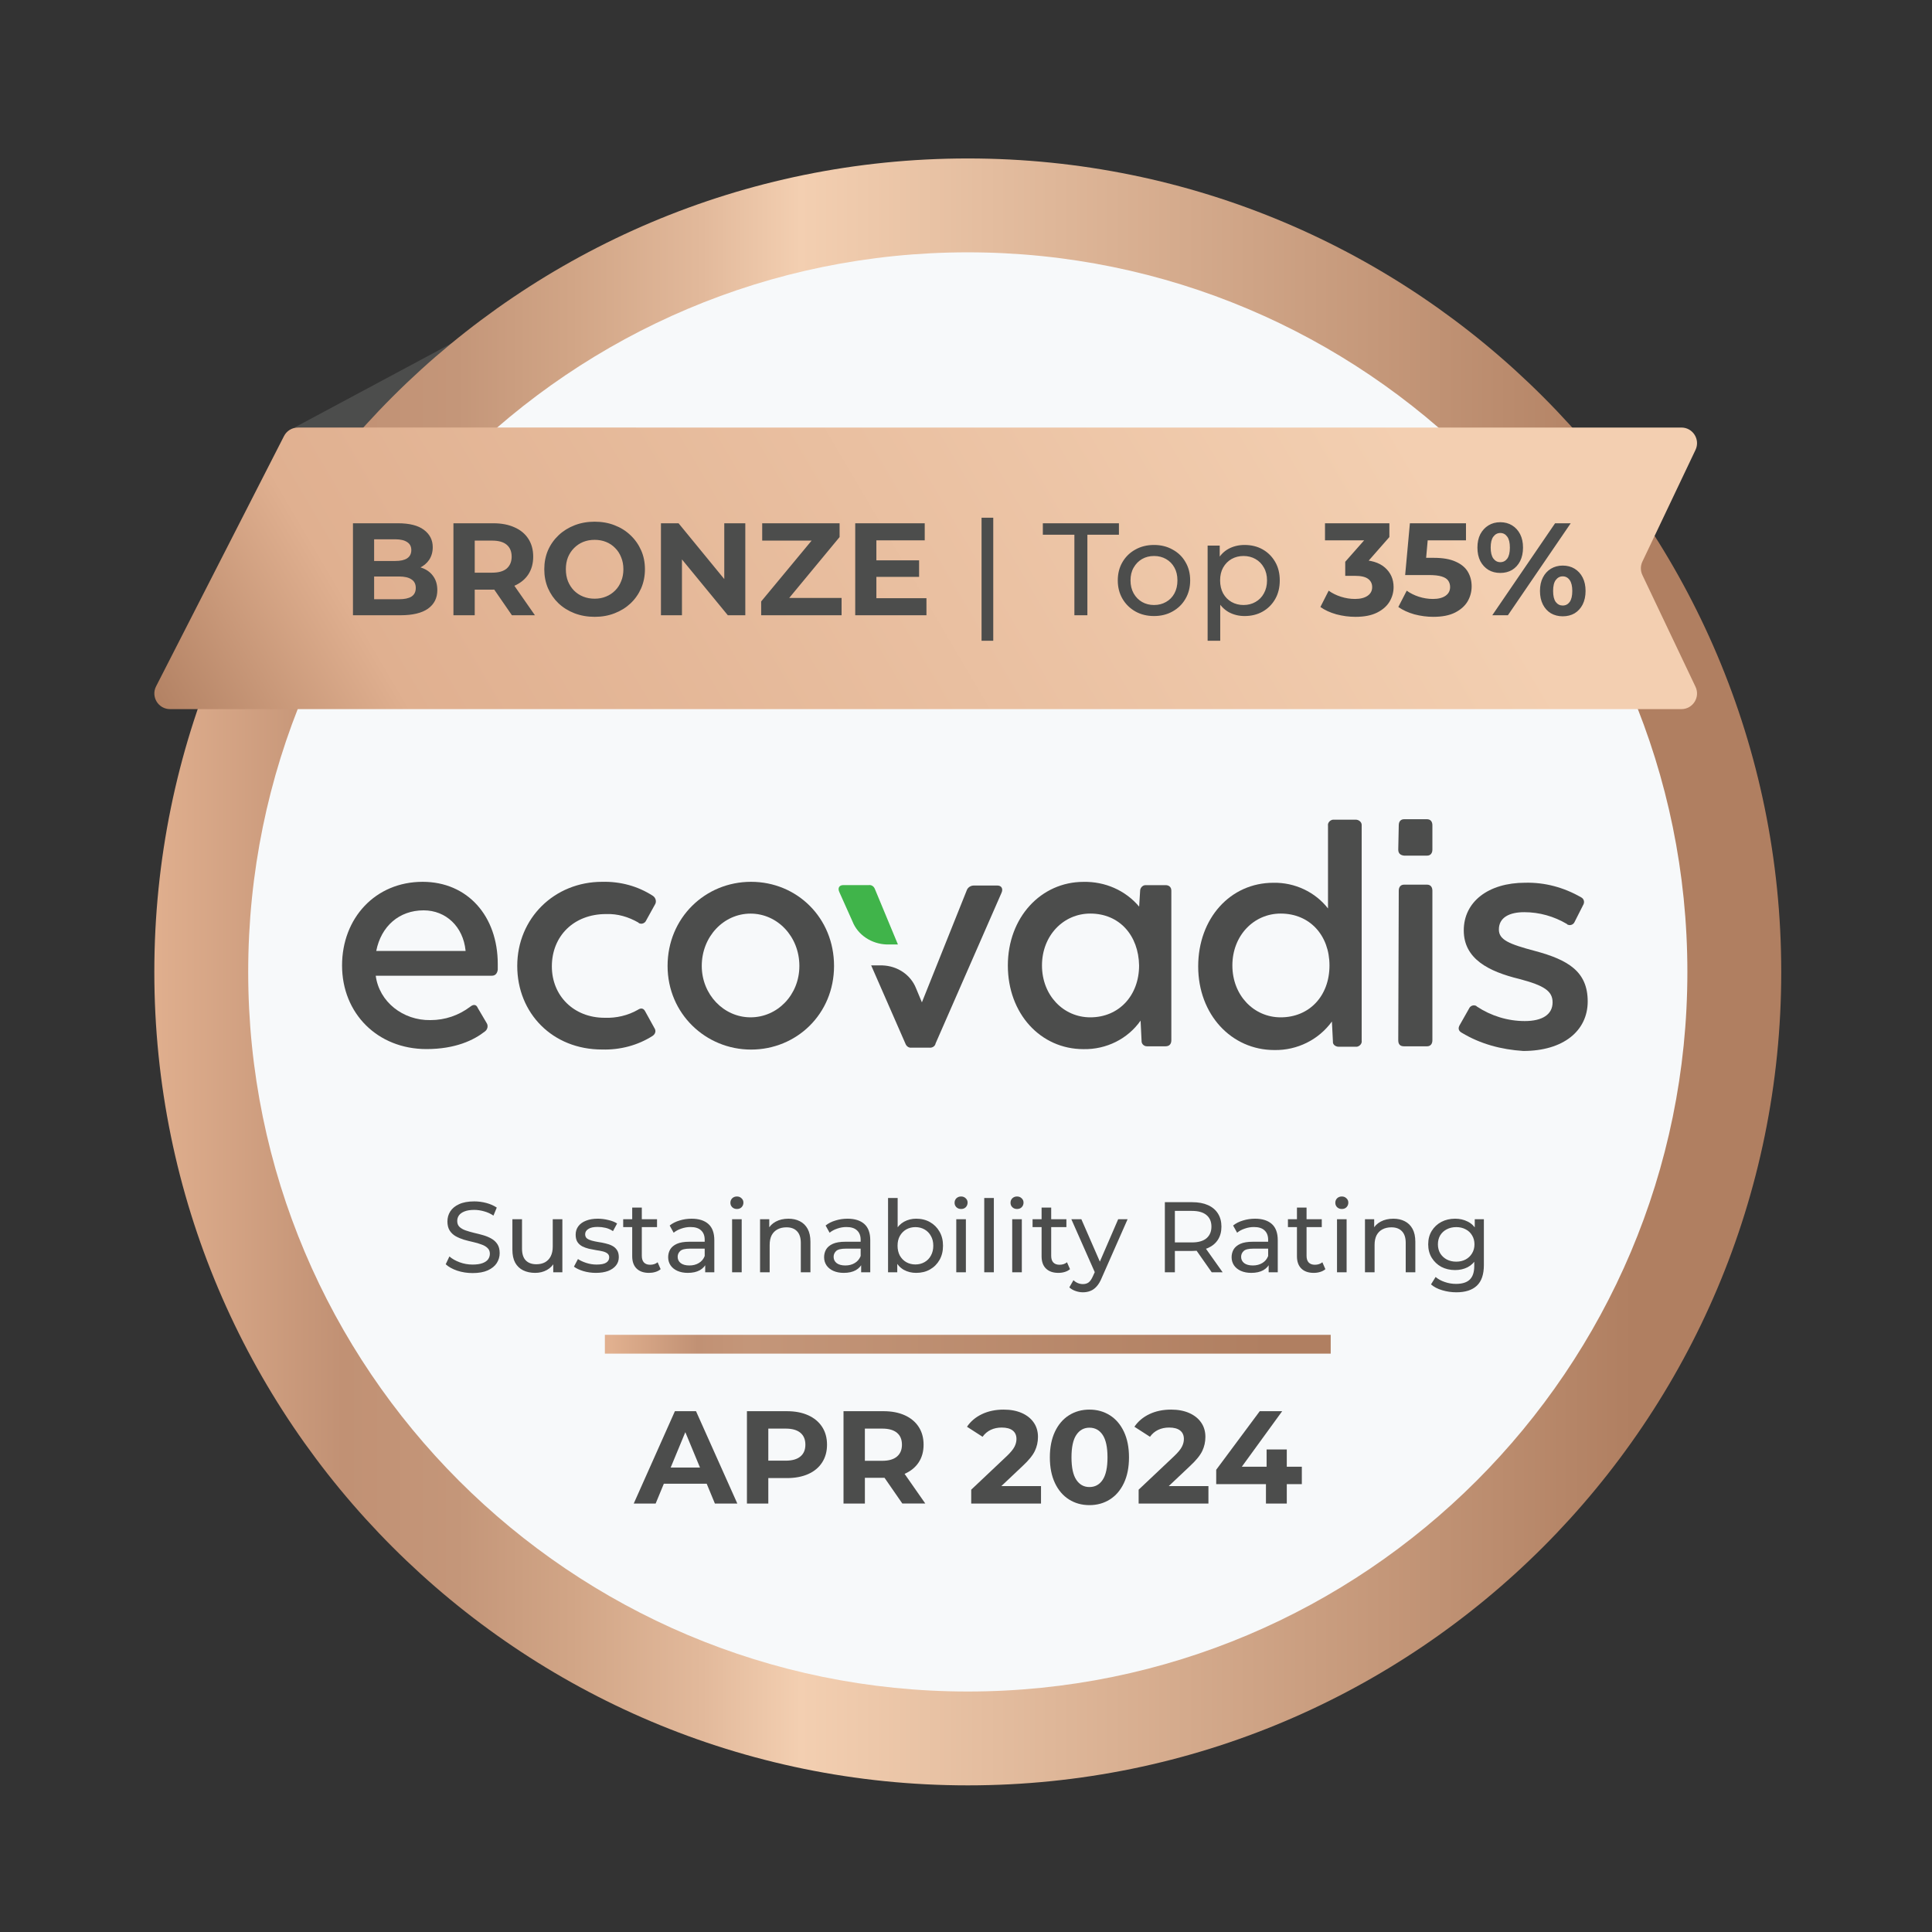 <?xml version="1.0" encoding="UTF-8"?>
<svg id="Layer_1" xmlns="http://www.w3.org/2000/svg" version="1.1" xmlns:xlink="http://www.w3.org/1999/xlink" viewBox="0 0 216 216">
  <rect x="0" y="0" width="216" height="216" fill="#333333" stroke="none"/>
  <!-- Generator: Adobe Illustrator 29.1.0, SVG Export Plug-In . SVG Version: 2.1.0 Build 142)  -->
  <defs>
    <style>
      .st0 {
        fill: #f7f9fa;
      }

      .st1 {
        fill: url(#linear-gradient2);
      }

      .st2 {
        fill: #40b44a;
      }

      .st3 {
        fill: #4c4d4c;
      }

      .st4 {
        fill: url(#linear-gradient1);
      }

      .st5 {
        fill: none;
      }

      .st6 {
        clip-path: url(#clippath-1);
      }

      .st7 {
        clip-path: url(#clippath-2);
      }

      .st8 {
        fill: url(#linear-gradient);
      }

      .st9 {
        clip-path: url(#clippath);
      }
    </style>
    <clipPath id="clippath">
      <path class="st5" d="M17.254,108.662c0,50.226,40.718,90.944,90.947,90.944s90.944-40.718,90.944-90.944S158.427,17.716,108.201,17.716,17.254,58.434,17.254,108.662"/>
    </clipPath>
    <linearGradient id="linear-gradient" x1="-850.388" y1="648.617" x2="-849.388" y2="648.617" gradientTransform="translate(154693.322 -117867.55) scale(181.889)" gradientUnits="userSpaceOnUse">
      <stop offset="0" stop-color="#e1b08f"/>
      <stop offset=".12" stop-color="#c19174"/>
      <stop offset=".19" stop-color="#c49679"/>
      <stop offset=".26" stop-color="#d1a586"/>
      <stop offset=".34" stop-color="#e2b99b"/>
      <stop offset=".4" stop-color="#f3cfb1"/>
      <stop offset=".91" stop-color="#b07f61"/>
      <stop offset="1" stop-color="#b07f61"/>
    </linearGradient>
    <clipPath id="clippath-1">
      <rect class="st5" x="67.626" y="149.236" width="81.149" height="2.1"/>
    </clipPath>
    <linearGradient id="linear-gradient1" x1="-849.628" y1="648.141" x2="-848.628" y2="648.141" gradientTransform="translate(69015.265 -52446.667) scale(81.15)" gradientUnits="userSpaceOnUse">
      <stop offset="0" stop-color="#e1b08f"/>
      <stop offset=".12" stop-color="#c19174"/>
      <stop offset=".19" stop-color="#c49679"/>
      <stop offset=".91" stop-color="#b07f61"/>
      <stop offset="1" stop-color="#b07f61"/>
    </linearGradient>
    <clipPath id="clippath-2">
      <path class="st5" d="M33.309,47.799c-.656,0-1.258.368-1.556.952l-14.303,27.983c-.596,1.166.252,2.546,1.558,2.546h168.975c1.284,0,2.128-1.34,1.576-2.501l-5.938-12.488c-.227-.476-.227-1.028,0-1.504l5.938-12.488c.552-1.161-.292-2.5-1.576-2.5H33.309Z"/>
    </clipPath>
    <linearGradient id="linear-gradient2" x1="-850.09" y1="648.951" x2="-849.09" y2="648.951" gradientTransform="translate(122710.247 -93597.456) scale(144.327)" gradientUnits="userSpaceOnUse">
      <stop offset="0" stop-color="#b07f61"/>
      <stop offset=".179" stop-color="#e0b090"/>
      <stop offset=".956" stop-color="#f3cfb1"/>
      <stop offset="1" stop-color="#f3cfb1"/>
    </linearGradient>
  </defs>
  <polygon class="st3" points="52.508 37.306 32.92 47.799 52.508 47.799 52.508 37.306"/>
  <g class="st9">
    <rect class="st8" x="17.254" y="17.716" width="181.891" height="181.89"/>
  </g>
  <path class="st0" d="M108.2,189.113c44.431,0,80.451-36.02,80.451-80.451S152.631,28.211,108.2,28.211,27.749,64.231,27.749,108.662s36.02,80.451,80.451,80.451"/>
  <g class="st6">
    <rect class="st4" x="67.626" y="149.236" width="81.149" height="2.1"/>
  </g>
  <g>
    <path class="st3" d="M52.83,142.33c-.596,0-1.167-.089-1.712-.267-.544-.188-.974-.426-1.287-.718l.414-.872c.298.261.679.478,1.142.65.462.17.944.257,1.443.257.457,0,.826-.052,1.109-.157.284-.104.493-.245.627-.425.133-.188.201-.395.201-.627,0-.269-.089-.486-.269-.649-.17-.164-.399-.296-.683-.392-.275-.105-.581-.194-.917-.269-.335-.074-.675-.161-1.018-.258-.337-.104-.646-.234-.929-.39-.276-.157-.501-.366-.671-.627-.172-.269-.258-.614-.258-1.03,0-.404.103-.774.312-1.109.217-.344.546-.615.987-.816.447-.209,1.014-.314,1.701-.314.454,0,.905.058,1.354.178.447.12.836.293,1.163.515l-.37.896c-.334-.224-.688-.383-1.062-.482-.373-.104-.735-.157-1.085-.157-.442,0-.803.057-1.086.169-.284.112-.493.261-.627.447-.128.187-.191.396-.191.627,0,.276.087.497.257.661.18.165.408.295.683.391.284.097.594.188.929.269.336.076.671.161,1.008.258.342.096.652.224.929.381.284.157.511.366.683.627.172.261.257.596.257,1.006,0,.397-.108.764-.325,1.109-.215.336-.551.607-1.006.816-.449.202-1.016.302-1.703.302M59.839,142.309c-.507,0-.954-.093-1.343-.281-.381-.185-.679-.47-.896-.849-.209-.389-.314-.875-.314-1.455v-3.416h1.076v3.292c0,.582.138,1.018.414,1.31.283.29.679.435,1.186.435.374,0,.697-.073.974-.222.276-.157.489-.381.638-.672.149-.3.223-.658.223-1.076v-3.067h1.076v5.933h-1.02v-1.6l.168.426c-.193.394-.483.7-.872.917s-.825.325-1.31.325M66.619,142.309c-.492,0-.962-.068-1.411-.201-.439-.136-.785-.3-1.041-.494l.449-.849c.254.17.567.315.94.435.374.12.753.18,1.142.18.499,0,.857-.072,1.074-.213.224-.143.337-.34.337-.594,0-.186-.068-.331-.203-.435-.134-.105-.314-.184-.536-.236-.217-.053-.459-.097-.728-.134-.269-.044-.538-.097-.807-.157-.269-.067-.515-.156-.737-.268-.225-.12-.404-.281-.538-.482-.135-.209-.201-.484-.201-.828,0-.358.1-.672.302-.941.201-.269.485-.474.851-.615.372-.149.813-.225,1.32-.225.389,0,.779.049,1.176.147.403.089.73.219.985.391l-.461.852c-.267-.18-.547-.304-.837-.37-.293-.068-.583-.101-.875-.101-.47,0-.82.078-1.051.235-.232.149-.348.344-.348.582,0,.201.068.358.201.47.143.105.322.186.538.246.225.06.47.112.739.157.269.036.536.089.805.156.269.06.513.146.728.258.224.112.404.269.538.47.141.201.213.47.213.807,0,.358-.105.667-.314.929-.209.261-.503.466-.884.615-.381.141-.836.213-1.366.213M72.563,142.309c-.598,0-1.06-.161-1.389-.482-.327-.321-.492-.78-.492-1.376v-5.441h1.074v5.395c0,.321.08.569.236.739.165.172.395.257.693.257.337,0,.615-.093.84-.278l.336.772c-.164.141-.361.246-.594.313-.224.068-.458.101-.704.101M69.674,136.308h3.783v.884h-3.783v-.884ZM78.842,142.241v-1.254l-.056-.234v-2.138c0-.455-.133-.807-.402-1.053-.262-.253-.656-.379-1.187-.379-.35,0-.694.058-1.029.178-.337.112-.619.265-.851.459l-.447-.805c.305-.248.671-.434,1.097-.559.431-.136.884-.204,1.354-.204.813,0,1.44.2,1.879.594.441.395.662,1.001.662,1.813v3.582h-1.02ZM76.896,142.309c-.442,0-.829-.076-1.165-.225-.329-.149-.583-.354-.761-.615-.18-.269-.269-.571-.269-.907,0-.32.076-.612.225-.873.156-.261.406-.47.749-.627.35-.157.82-.234,1.41-.234h1.881v.772h-1.836c-.536,0-.898.089-1.086.269-.186.178-.28.395-.28.648,0,.292.116.526.348.706.23.171.551.258.962.258.404,0,.754-.089,1.052-.269.306-.18.527-.44.66-.784l.213.739c-.141.35-.391.631-.749.84-.358.201-.811.302-1.354.302M81.849,136.308h1.074v5.933h-1.074v-5.933ZM82.387,135.167c-.209,0-.385-.066-.526-.201-.134-.134-.202-.298-.202-.492,0-.201.068-.369.202-.505.141-.133.317-.201.526-.201s.381.068.515.201c.141.128.213.288.213.482,0,.201-.068.373-.202.515-.135.135-.309.201-.526.201M88.144,136.252c.485,0,.909.093,1.275.281.373.188.665.47.874.851.209.38.314.861.314,1.444v3.413h-1.076v-3.291c0-.573-.141-1.006-.426-1.299-.274-.29-.667-.435-1.174-.435-.381,0-.712.075-.997.224-.282.149-.503.368-.66.66-.149.291-.224.652-.224,1.086v3.055h-1.074v-5.933h1.029v1.603l-.168-.426c.196-.389.494-.691.896-.908.402-.216.873-.325,1.411-.325M96.278,142.241v-1.254l-.056-.234v-2.138c0-.455-.135-.807-.404-1.053-.262-.253-.656-.379-1.186-.379-.351,0-.693.058-1.03.178-.335.112-.619.265-.851.459l-.447-.805c.306-.248.671-.434,1.097-.559.431-.136.884-.204,1.354-.204.813,0,1.44.2,1.881.594.439.395.66,1.001.66,1.813v3.582h-1.018ZM94.33,142.309c-.441,0-.828-.076-1.165-.225-.327-.149-.581-.354-.761-.615-.178-.269-.268-.571-.268-.907,0-.32.075-.612.224-.873.157-.261.406-.47.751-.627.35-.157.82-.234,1.408-.234h1.881v.772h-1.834c-.538,0-.9.089-1.088.269-.185.178-.278.395-.278.648,0,.292.114.526.346.706.23.171.552.258.964.258.402,0,.752-.089,1.05-.269.306-.18.527-.44.662-.784l.213.739c-.143.35-.393.631-.751.84-.358.201-.811.302-1.354.302M102.43,142.309c-.507,0-.966-.112-1.378-.337-.403-.23-.724-.571-.962-1.018-.232-.447-.346-1.008-.346-1.679,0-.672.118-1.231.358-1.678.246-.449.571-.783.973-1.008.41-.224.861-.337,1.355-.337.582,0,1.097.128,1.544.382.449.253.803.607,1.064,1.064.261.447.391.973.391,1.577,0,.605-.13,1.134-.391,1.59-.261.455-.615.809-1.064,1.063-.447.253-.962.381-1.544.381M99.285,142.241v-8.305h1.074v3.951l-.112,1.376.068,1.378v1.6h-1.03ZM102.341,141.368c.379,0,.719-.087,1.017-.257.306-.172.546-.414.716-.727.18-.322.269-.691.269-1.109,0-.426-.089-.792-.269-1.097-.17-.314-.41-.556-.716-.728-.298-.17-.638-.257-1.017-.257-.374,0-.714.087-1.02.257-.298.172-.536.414-.716.728-.172.305-.257.671-.257,1.097,0,.418.085.787.257,1.109.18.313.418.555.716.727.306.17.646.257,1.02.257M106.913,136.308h1.074v5.933h-1.074v-5.933ZM107.451,135.167c-.209,0-.383-.066-.526-.201-.134-.134-.202-.298-.202-.492,0-.201.068-.369.202-.505.143-.133.317-.201.526-.201s.381.068.515.201c.143.128.212.288.212.482,0,.201-.067.373-.201.515-.133.135-.309.201-.526.201M110.04,133.936h1.074v8.305h-1.074v-8.305ZM113.167,136.308h1.074v5.933h-1.074v-5.933ZM113.705,135.167c-.211,0-.385-.066-.526-.201-.136-.134-.202-.298-.202-.492,0-.201.066-.369.202-.505.141-.133.315-.201.526-.201.209,0,.379.068.515.201.141.128.212.288.212.482,0,.201-.067.373-.203.515-.133.135-.309.201-.524.201M118.329,142.309c-.596,0-1.058-.161-1.387-.482-.329-.321-.491-.78-.491-1.376v-5.441h1.074v5.395c0,.321.077.569.234.739.164.172.396.257.694.257.337,0,.616-.093.84-.278l.335.772c-.165.141-.362.246-.592.313-.225.068-.459.101-.707.101M115.442,136.308h3.783v.884h-3.783v-.884ZM121.075,144.48c-.282,0-.559-.048-.828-.145-.269-.089-.499-.225-.695-.403l.461-.807c.149.144.311.25.491.326.18.075.37.112.571.112.261,0,.478-.068.65-.201.173-.136.331-.374.48-.718l.37-.817.112-.133,2.328-5.386h1.052l-2.877,6.527c-.17.418-.364.747-.58.985-.209.238-.442.406-.695.503-.254.105-.534.157-.84.157M122.486,142.433l-2.709-6.125h1.12l2.305,5.285-.716.84ZM130.233,142.241v-7.835h3.056c.687,0,1.271.109,1.757.325.485.215.859.529,1.12.941.261.41.391.898.391,1.465,0,.569-.13,1.056-.391,1.466-.261.403-.635.714-1.12.929-.486.217-1.07.325-1.757.325h-2.44l.503-.514v2.898h-1.119ZM135.471,142.241l-1.993-2.842h1.198l2.016,2.842h-1.221ZM131.352,139.455l-.503-.55h2.407c.716,0,1.256-.153,1.623-.458.372-.314.56-.749.56-1.31,0-.56-.188-.993-.56-1.299-.367-.305-.907-.458-1.623-.458h-2.407l.503-.56v4.635ZM141.838,142.241v-1.254l-.057-.234v-2.138c0-.455-.135-.807-.402-1.053-.263-.253-.658-.379-1.188-.379-.35,0-.693.058-1.03.178-.334.112-.619.265-.849.459l-.449-.805c.306-.248.672-.434,1.097-.559.434-.136.885-.204,1.355-.204.812,0,1.439.2,1.881.594.439.395.659,1.001.659,1.813v3.582h-1.017ZM139.889,142.309c-.439,0-.828-.076-1.163-.225-.329-.149-.582-.354-.762-.615-.178-.269-.269-.571-.269-.907,0-.32.075-.612.224-.873.157-.261.407-.47.751-.627.35-.157.82-.234,1.411-.234h1.879v.772h-1.835c-.538,0-.9.089-1.085.269-.188.178-.281.395-.281.648,0,.292.116.526.346.706.233.171.554.258.964.258.402,0,.753-.089,1.053-.269.305-.18.524-.44.659-.784l.213.739c-.143.35-.392.631-.75.84-.358.201-.809.302-1.355.302M146.88,142.309c-.596,0-1.058-.161-1.387-.482-.327-.321-.492-.78-.492-1.376v-5.441h1.074v5.395c0,.321.078.569.234.739.165.172.397.257.695.257.337,0,.615-.093.84-.278l.336.772c-.164.141-.361.246-.594.313-.224.068-.458.101-.706.101M143.993,136.308h3.783v.884h-3.783v-.884ZM149.479,136.308h1.074v5.933h-1.074v-5.933ZM150.017,135.167c-.211,0-.385-.066-.527-.201-.135-.134-.201-.298-.201-.492,0-.201.066-.369.201-.505.142-.133.316-.201.527-.201.209,0,.379.068.514.201.142.128.213.288.213.482,0,.201-.067.373-.203.515-.133.135-.309.201-.524.201M155.773,136.252c.484,0,.91.093,1.276.281.373.188.663.47.872.851.209.38.314.861.314,1.444v3.413h-1.074v-3.291c0-.573-.141-1.006-.426-1.299-.277-.29-.668-.435-1.174-.435-.382,0-.714.075-.997.224-.284.149-.503.368-.66.66-.149.291-.224.652-.224,1.086v3.055h-1.074v-5.933h1.029v1.603l-.168-.426c.193-.389.493-.691.896-.908.402-.216.872-.325,1.41-.325M162.821,144.48c-.544,0-1.076-.077-1.591-.234-.507-.149-.921-.366-1.242-.65l.515-.829c.276.238.617.426,1.019.56.403.143.824.213,1.264.213.702,0,1.217-.165,1.546-.492.329-.329.491-.828.491-1.5v-1.253l.113-1.177-.057-1.186v-1.624h1.02v5.128c0,1.043-.261,1.813-.784,2.305-.522.493-1.288.739-2.294.739M162.685,141.995c-.573,0-1.089-.12-1.544-.358-.447-.245-.805-.586-1.074-1.019-.261-.432-.393-.933-.393-1.5,0-.575.132-1.074.393-1.5.269-.433.627-.768,1.074-1.006.455-.24.971-.36,1.544-.36.509,0,.971.105,1.389.314.418.201.749.515.995.94.255.426.381.964.381,1.612,0,.642-.126,1.177-.381,1.6-.246.426-.577.747-.995.964-.418.209-.88.313-1.389.313M162.809,141.055c.397,0,.747-.081,1.053-.246.305-.164.543-.393.716-.683.179-.292.269-.627.269-1.008,0-.379-.09-.716-.269-1.006-.173-.292-.411-.515-.716-.672-.306-.164-.656-.247-1.053-.247-.395,0-.751.083-1.064.247-.306.157-.548.38-.728.672-.17.29-.257.627-.257,1.006,0,.381.087.716.257,1.008.18.29.422.519.728.683.313.165.669.246,1.064.246"/>
    <path class="st3" d="M55.65,108.411c-.055.414-.271.675-.654.675h-12.988c.383,2.928,3.055,5.014,6.113,4.963,1.635,0,3.165-.52,4.473-1.513.327-.261.654-.261.821.155l.983,1.67c.214.315.11.731-.167.942-1.254.993-3.328,1.985-6.55,1.985-5.456,0-9.439-3.97-9.439-9.349,0-5.279,3.712-9.35,9.008-9.35,5.017,0,8.4,3.816,8.4,9.195v.627ZM42.064,106.319h9.987v-.05c-.271-2.661-2.185-4.491-4.691-4.491-2.734,0-4.752,1.774-5.296,4.541"/>
    <path class="st3" d="M156.327,116.301l.056-16.72c0-.416.217-.676.598-.676h2.562c.383,0,.6.26.6.676v16.72c0,.416-.217.677-.6.677h-2.562c-.431,0-.654-.205-.654-.677"/>
    <path class="st3" d="M156.327,94.984l.056-2.717c0-.416.217-.677.598-.677h2.562c.383,0,.6.261.6.677v2.717c0,.416-.217.677-.6.677h-2.562c-.431-.05-.654-.261-.654-.677"/>
    <path class="st3" d="M163.428,115.464c-.383-.211-.439-.521-.217-.886l1.037-1.831c.111-.261.438-.416.711-.317.056,0,.11.05.166.106,1.581,1.043,3.438,1.62,5.346,1.62,1.962,0,3.11-.733,3.11-2.092,0-1.254-.925-1.879-3.709-2.612-3.439-.836-6.221-2.245-6.221-5.433s2.728-5.329,6.875-5.329c2.184-.051,4.309.52,6.222,1.619.328.155.438.521.271.836,0,.05-.056.05-.056.107l-.925,1.828c-.11.261-.439.418-.71.317-.054,0-.11-.05-.166-.106-1.419-.838-3.056-1.308-4.747-1.308-1.637,0-2.838.577-2.838,1.935,0,1.147,1.091,1.619,4.036,2.401,3.709.993,5.894,2.301,5.894,5.641,0,3.293-2.728,5.54-7.202,5.54-2.457-.157-4.803-.782-6.877-2.036"/>
    <path class="st3" d="M57.829,107.994c0-5.329,4.149-9.406,9.493-9.406,2.02-.048,3.982.472,5.674,1.571.326.211.439.676.216.993l-.981,1.774c-.112.261-.439.416-.71.316-.056,0-.11-.051-.166-.107-1.094-.625-2.291-.99-3.599-.942-3.6,0-6.057,2.457-6.057,5.851,0,3.294,2.457,5.745,5.896,5.745,1.308.051,2.618-.261,3.709-.886.383-.261.654-.157.821.155l1.037,1.879c.217.317.112.677-.217.888-1.635,1.041-3.599,1.569-5.623,1.513-5.561.006-9.493-4.069-9.493-9.344"/>
    <path class="st3" d="M74.636,107.994c0-5.379,4.205-9.406,9.334-9.406s9.277,4.021,9.277,9.406-4.203,9.35-9.277,9.35-9.334-4.021-9.334-9.35M89.371,107.994c0-3.293-2.457-5.851-5.457-5.851s-5.456,2.563-5.456,5.851c0,3.189,2.455,5.745,5.456,5.745s5.457-2.506,5.457-5.745"/>
    <path class="st3" d="M130.957,99.582v16.72c0,.416-.217.675-.654.675h-2.074c-.327,0-.6-.259-.6-.574v-.051l-.111-2.246c-1.42,2.035-3.821,3.239-6.383,3.189-4.803,0-8.456-3.971-8.456-9.35s3.709-9.35,8.456-9.35c2.401-.05,4.692.942,6.223,2.767l.11-1.774c0-.316.273-.627.6-.627h2.239c.371-.006.65.205.65.621M127.352,107.939c-.056-3.344-2.185-5.801-5.457-5.801-3.001,0-5.4,2.457-5.4,5.801s2.399,5.801,5.4,5.801c3.222,0,5.457-2.457,5.457-5.801"/>
    <path class="st3" d="M152.237,92.268v24.084c.056.316-.217.625-.544.676h-2.018c-.327,0-.654-.211-.654-.521v-.104l-.112-2.197c-1.475,2.034-3.876,3.238-6.438,3.189-4.802,0-8.512-3.972-8.512-9.35s3.599-9.349,8.402-9.349c2.401-.051,4.69,1.041,6.111,2.871v-9.249c-.057-.317.216-.627.543-.677h2.568c.327,0,.654.261.654.576v.051ZM148.638,107.939c0-3.344-2.185-5.801-5.457-5.801-3.001,0-5.4,2.457-5.4,5.801s2.399,5.801,5.4,5.801c3.216,0,5.457-2.401,5.457-5.801"/>
    <path class="st2" d="M97.827,99.426c-.11-.315-.381-.521-.71-.47h-2.839c-.437,0-.654.315-.437.782l1.474,3.293c.6,1.513,2.129,2.506,3.82,2.562h1.254l-2.562-6.167Z"/>
    <path class="st3" d="M111.528,99.005h-2.672c-.329,0-.654.211-.767.521l-5.019,12.538-.654-1.569c-.598-1.513-2.074-2.506-3.763-2.562h-1.254l3.819,8.723c.111.315.383.52.711.472h1.962c.329.048.656-.157.71-.472l7.364-16.825c.217-.46,0-.826-.437-.826"/>
  </g>
  <g class="st7">
    <rect class="st1" x="20.872" y="5.965" width="165.22" height="115.15" transform="translate(-17.931 61.395) rotate(-30.539)"/>
  </g>
  <path class="st3" d="M39.462,68.786v-10.284h5.025c1.293,0,2.262.246,2.909.735.656.49.985,1.136.985,1.939,0,.538-.134,1.008-.397,1.411-.265.391-.627.694-1.088.911-.46.215-.988.323-1.586.323l.278-.603c.647,0,1.219.108,1.719.323.499.207.886.514,1.161.927.284.41.425.915.425,1.513,0,.88-.346,1.571-1.043,2.07-.694.49-1.718.735-3.07.735h-5.318ZM41.827,66.995h2.776c.618,0,1.084-.099,1.397-.295.324-.207.484-.53.484-.969,0-.431-.16-.751-.484-.956-.313-.215-.779-.323-1.397-.323h-2.952v-1.734h2.542c.577,0,1.018-.096,1.322-.294.313-.205.47-.513.47-.925,0-.4-.157-.7-.47-.896-.304-.205-.745-.309-1.322-.309h-2.366v6.701ZM50.695,68.786v-10.284h4.452c.921,0,1.715.153,2.38.457.666.292,1.181.719,1.542,1.277.362.559.544,1.225.544,1.999,0,.762-.182,1.424-.544,1.983-.361.548-.876.969-1.542,1.264-.665.292-1.459.439-2.38.439h-3.129l1.057-1.043v3.908h-2.38ZM57.233,68.786l-2.572-3.732h2.543l2.601,3.732h-2.572ZM53.075,65.143l-1.057-1.117h2.998c.733,0,1.282-.156,1.644-.47.362-.323.544-.764.544-1.321,0-.569-.182-1.01-.544-1.324-.362-.313-.911-.47-1.644-.47h-2.998l1.057-1.13v5.832ZM66.494,68.963c-.813,0-1.567-.132-2.262-.397-.687-.265-1.283-.637-1.794-1.117-.499-.479-.89-1.043-1.174-1.689-.275-.646-.412-1.352-.412-2.115,0-.764.137-1.47.412-2.117.284-.646.681-1.209,1.19-1.689.509-.48,1.107-.851,1.791-1.116.687-.266,1.43-.397,2.233-.397.813,0,1.558.131,2.233.397.687.265,1.279.636,1.779,1.116.509.48.905,1.043,1.19,1.689.284.637.425,1.343.425,2.117,0,.763-.141,1.473-.425,2.129-.285.646-.681,1.211-1.19,1.691-.5.468-1.092.836-1.779,1.101-.675.265-1.414.397-2.217.397M66.478,66.935c.461,0,.883-.078,1.264-.235.393-.156.735-.383,1.029-.677.295-.292.519-.64.676-1.043.166-.4.249-.845.249-1.335,0-.491-.083-.936-.249-1.337-.157-.402-.381-.751-.676-1.043-.284-.294-.623-.52-1.014-.677-.392-.157-.818-.234-1.279-.234-.46,0-.886.077-1.277.234-.383.157-.719.383-1.014.677-.294.292-.524.641-.69,1.043-.157.401-.234.846-.234,1.337,0,.48.077.925.234,1.335.166.403.392.751.675,1.043.294.294.637.521,1.029.677.391.157.817.235,1.277.235M73.895,68.786v-10.284h1.968l6.068,7.405h-.956v-7.405h2.351v10.284h-1.954l-6.082-7.405h.954v7.405h-2.349ZM85.099,68.786v-1.542l6.36-7.67.294.867h-6.538v-1.939h8.653v1.542l-6.347,7.67-.292-.866h6.86v1.938h-8.99ZM97.804,62.645h4.952v1.852h-4.952v-1.852ZM97.98,66.877h5.598v1.909h-7.963v-10.284h7.771v1.91h-5.406v6.465ZM109.739,57.885h1.308v13.75h-1.308v-13.75ZM120.118,68.786v-9.005h-3.527v-1.279h8.506v1.279h-3.526v9.005h-1.453ZM129.023,68.874c-.784,0-1.478-.171-2.086-.513-.607-.345-1.087-.813-1.439-1.411-.353-.607-.529-1.292-.529-2.057,0-.774.176-1.459.529-2.057.352-.598.832-1.062,1.439-1.395.608-.342,1.302-.514,2.086-.514.774,0,1.465.172,2.072.514.618.333,1.098.797,1.44,1.395.352.589.528,1.274.528,2.057,0,.774-.176,1.459-.528,2.057-.342.598-.822,1.066-1.44,1.411-.607.342-1.298.513-2.072.513M129.023,67.641c.499,0,.946-.114,1.337-.339.403-.224.716-.543.941-.956.226-.419.338-.905.338-1.453,0-.559-.112-1.039-.338-1.439-.225-.413-.538-.73-.941-.956-.391-.225-.838-.337-1.337-.337s-.944.112-1.337.337c-.391.226-.704.543-.94.956-.235.4-.353.88-.353,1.439,0,.548.118,1.034.353,1.453.236.413.549.732.94.956.393.225.838.339,1.337.339M139.143,68.874c-.646,0-1.24-.148-1.778-.44-.528-.303-.956-.75-1.279-1.337-.314-.588-.47-1.323-.47-2.204,0-.882.152-1.615.456-2.204.314-.588.734-1.027,1.264-1.321.538-.294,1.139-.441,1.807-.441.762,0,1.44.166,2.026.499.588.333,1.053.799,1.397,1.395.343.588.513,1.279.513,2.072,0,.794-.17,1.488-.513,2.086-.344.598-.809,1.062-1.397,1.395-.586.333-1.264.5-2.026.5M135.014,71.637v-10.637h1.352v2.101l-.089,1.806.147,1.807v4.923h-1.41ZM139.025,67.641c.499,0,.944-.114,1.337-.339.401-.224.714-.543.941-.956.234-.419.352-.905.352-1.453,0-.559-.118-1.039-.352-1.439-.227-.413-.54-.73-.941-.956-.393-.225-.838-.337-1.337-.337-.49,0-.937.112-1.337.337-.393.226-.704.543-.94.956-.225.4-.339.88-.339,1.439,0,.548.114,1.034.339,1.453.236.413.547.732.94.956.4.225.847.339,1.337.339M151.544,68.963c-.716,0-1.426-.093-2.13-.279-.704-.197-1.302-.47-1.792-.822l.925-1.823c.393.284.848.509,1.366.675.519.166,1.043.25,1.573.25.596,0,1.067-.116,1.409-.352.344-.235.515-.558.515-.97,0-.391-.151-.7-.455-.925-.304-.226-.793-.338-1.469-.338h-1.087v-1.572l2.864-3.247.265.852h-5.391v-1.91h7.198v1.542l-2.85,3.247-1.206-.691h.691c1.264,0,2.22.285,2.866.854.646.567.969,1.296.969,2.188,0,.579-.153,1.122-.456,1.631-.304.5-.769.906-1.396,1.219-.626.314-1.43.471-2.409.471M160.258,68.963c-.716,0-1.426-.093-2.131-.279-.696-.197-1.292-.47-1.793-.822l.94-1.823c.393.284.844.509,1.352.675.519.166,1.043.25,1.572.25.598,0,1.068-.116,1.41-.352.343-.235.515-.564.515-.985,0-.264-.07-.5-.207-.705-.136-.205-.381-.362-.733-.47-.343-.108-.829-.161-1.456-.161h-2.629l.53-5.789h6.271v1.91h-5.42l1.235-1.088-.368,4.13-1.234-1.088h2.175c1.017,0,1.836.141,2.453.426.627.275,1.082.652,1.366,1.132.283.48.426,1.023.426,1.631,0,.606-.153,1.169-.455,1.689-.304.509-.774.925-1.41,1.248-.627.314-1.43.471-2.409.471M166.839,68.786l7.022-10.284h1.747l-7.022,10.284h-1.747ZM167.734,64.055c-.499,0-.94-.112-1.323-.338-.381-.234-.685-.563-.91-.983-.216-.432-.323-.937-.323-1.513,0-.579.107-1.078.323-1.5.225-.42.529-.749.91-.983.383-.236.824-.354,1.323-.354.5,0,.941.118,1.322.354.381.234.681.563.896.983.215.422.323.921.323,1.5,0,.576-.108,1.081-.323,1.513-.215.42-.515.749-.896.983-.381.226-.822.338-1.322.338M167.734,62.852c.324,0,.583-.134.778-.397.196-.275.294-.687.294-1.234,0-.55-.098-.956-.294-1.219-.195-.275-.454-.413-.778-.413-.313,0-.572.138-.779.413-.196.263-.295.669-.295,1.219,0,.538.099.944.295,1.219.207.274.466.412.779.412M174.712,68.904c-.49,0-.931-.114-1.322-.338-.383-.236-.681-.563-.895-.985-.217-.43-.324-.935-.324-1.513,0-.577.107-1.078.324-1.498.214-.422.512-.749.895-.985.391-.234.832-.352,1.322-.352.509,0,.954.118,1.337.352.381.236.681.563.896.985.215.42.323.921.323,1.498,0,.578-.108,1.083-.323,1.513-.215.422-.515.749-.896.985-.383.224-.828.338-1.337.338M174.712,67.699c.323,0,.582-.132.778-.397.197-.274.294-.685.294-1.234,0-.538-.097-.944-.294-1.219-.196-.275-.455-.412-.778-.412-.313,0-.573.137-.778.412-.197.265-.294.671-.294,1.219,0,.549.097.96.294,1.234.205.265.465.397.778.397"/>
  <g>
    <path class="st3" d="M79.01,165.885h-4.793l-.915,2.213h-2.449l4.602-10.325h2.36l4.617,10.325h-2.507l-.915-2.213ZM78.258,164.071l-1.638-3.953-1.637,3.953h3.275Z"/>
    <path class="st3" d="M90.36,158.23c.673.306,1.192.738,1.556,1.299s.546,1.224.546,1.991c0,.757-.182,1.418-.546,1.983s-.883.998-1.556,1.298c-.674.301-1.468.45-2.382.45h-2.08v2.847h-2.39v-10.325h4.469c.915,0,1.708.152,2.382.457ZM89.483,162.839c.373-.31.56-.749.56-1.319,0-.58-.186-1.025-.56-1.335-.374-.31-.92-.465-1.638-.465h-1.947v3.584h1.947c.718,0,1.264-.154,1.638-.465Z"/>
    <path class="st3" d="M100.884,168.098l-1.991-2.876h-2.198v2.876h-2.39v-10.325h4.469c.915,0,1.708.152,2.382.457.673.306,1.192.738,1.556,1.299s.546,1.224.546,1.991c0,.767-.185,1.428-.553,1.983s-.893.981-1.571,1.276l2.315,3.318h-2.566ZM100.279,160.185c-.374-.31-.92-.465-1.638-.465h-1.947v3.599h1.947c.718,0,1.264-.157,1.638-.472.373-.315.56-.757.56-1.327,0-.58-.186-1.025-.56-1.335Z"/>
    <path class="st3" d="M116.386,166.151v1.947h-7.803v-1.549l3.982-3.761c.423-.403.708-.75.856-1.04s.221-.578.221-.863c0-.413-.14-.731-.42-.951-.28-.222-.691-.332-1.231-.332-.453,0-.861.086-1.225.258-.364.173-.669.431-.914.774l-1.741-1.121c.403-.6.959-1.069,1.667-1.408s1.52-.509,2.434-.509c.768,0,1.438.125,2.014.376s1.022.605,1.342,1.062c.32.457.479.995.479,1.614,0,.56-.118,1.087-.353,1.579-.236.491-.693,1.052-1.372,1.681l-2.375,2.242h4.44Z"/>
    <path class="st3" d="M119.513,167.641c-.669-.423-1.192-1.035-1.571-1.837-.378-.801-.567-1.757-.567-2.868s.19-2.067.567-2.869c.379-.802.902-1.414,1.571-1.837.669-.422,1.431-.634,2.286-.634s1.617.212,2.286.634c.669.423,1.192,1.035,1.571,1.837.378.802.567,1.758.567,2.869s-.19,2.067-.567,2.868c-.379.802-.902,1.414-1.571,1.837s-1.431.634-2.286.634-1.617-.211-2.286-.634ZM123.282,165.443c.358-.54.538-1.376.538-2.507s-.18-1.967-.538-2.508c-.359-.541-.854-.811-1.482-.811-.619,0-1.108.271-1.468.811s-.538,1.377-.538,2.508.179,1.967.538,2.507c.359.541.849.811,1.468.811.629,0,1.123-.271,1.482-.811Z"/>
    <path class="st3" d="M135.104,166.151v1.947h-7.803v-1.549l3.982-3.761c.423-.403.708-.75.856-1.04s.221-.578.221-.863c0-.413-.14-.731-.42-.951-.28-.222-.691-.332-1.231-.332-.453,0-.861.086-1.225.258-.364.173-.669.431-.914.774l-1.741-1.121c.403-.6.959-1.069,1.667-1.408s1.52-.509,2.434-.509c.768,0,1.438.125,2.014.376s1.022.605,1.342,1.062c.32.457.479.995.479,1.614,0,.56-.118,1.087-.353,1.579-.236.491-.693,1.052-1.372,1.681l-2.375,2.242h4.44Z"/>
    <path class="st3" d="M145.547,165.93h-1.682v2.168h-2.33v-2.168h-5.561v-1.608l4.868-6.549h2.507l-4.513,6.21h2.772v-1.933h2.257v1.933h1.682v1.947Z"/>
  </g>
</svg>